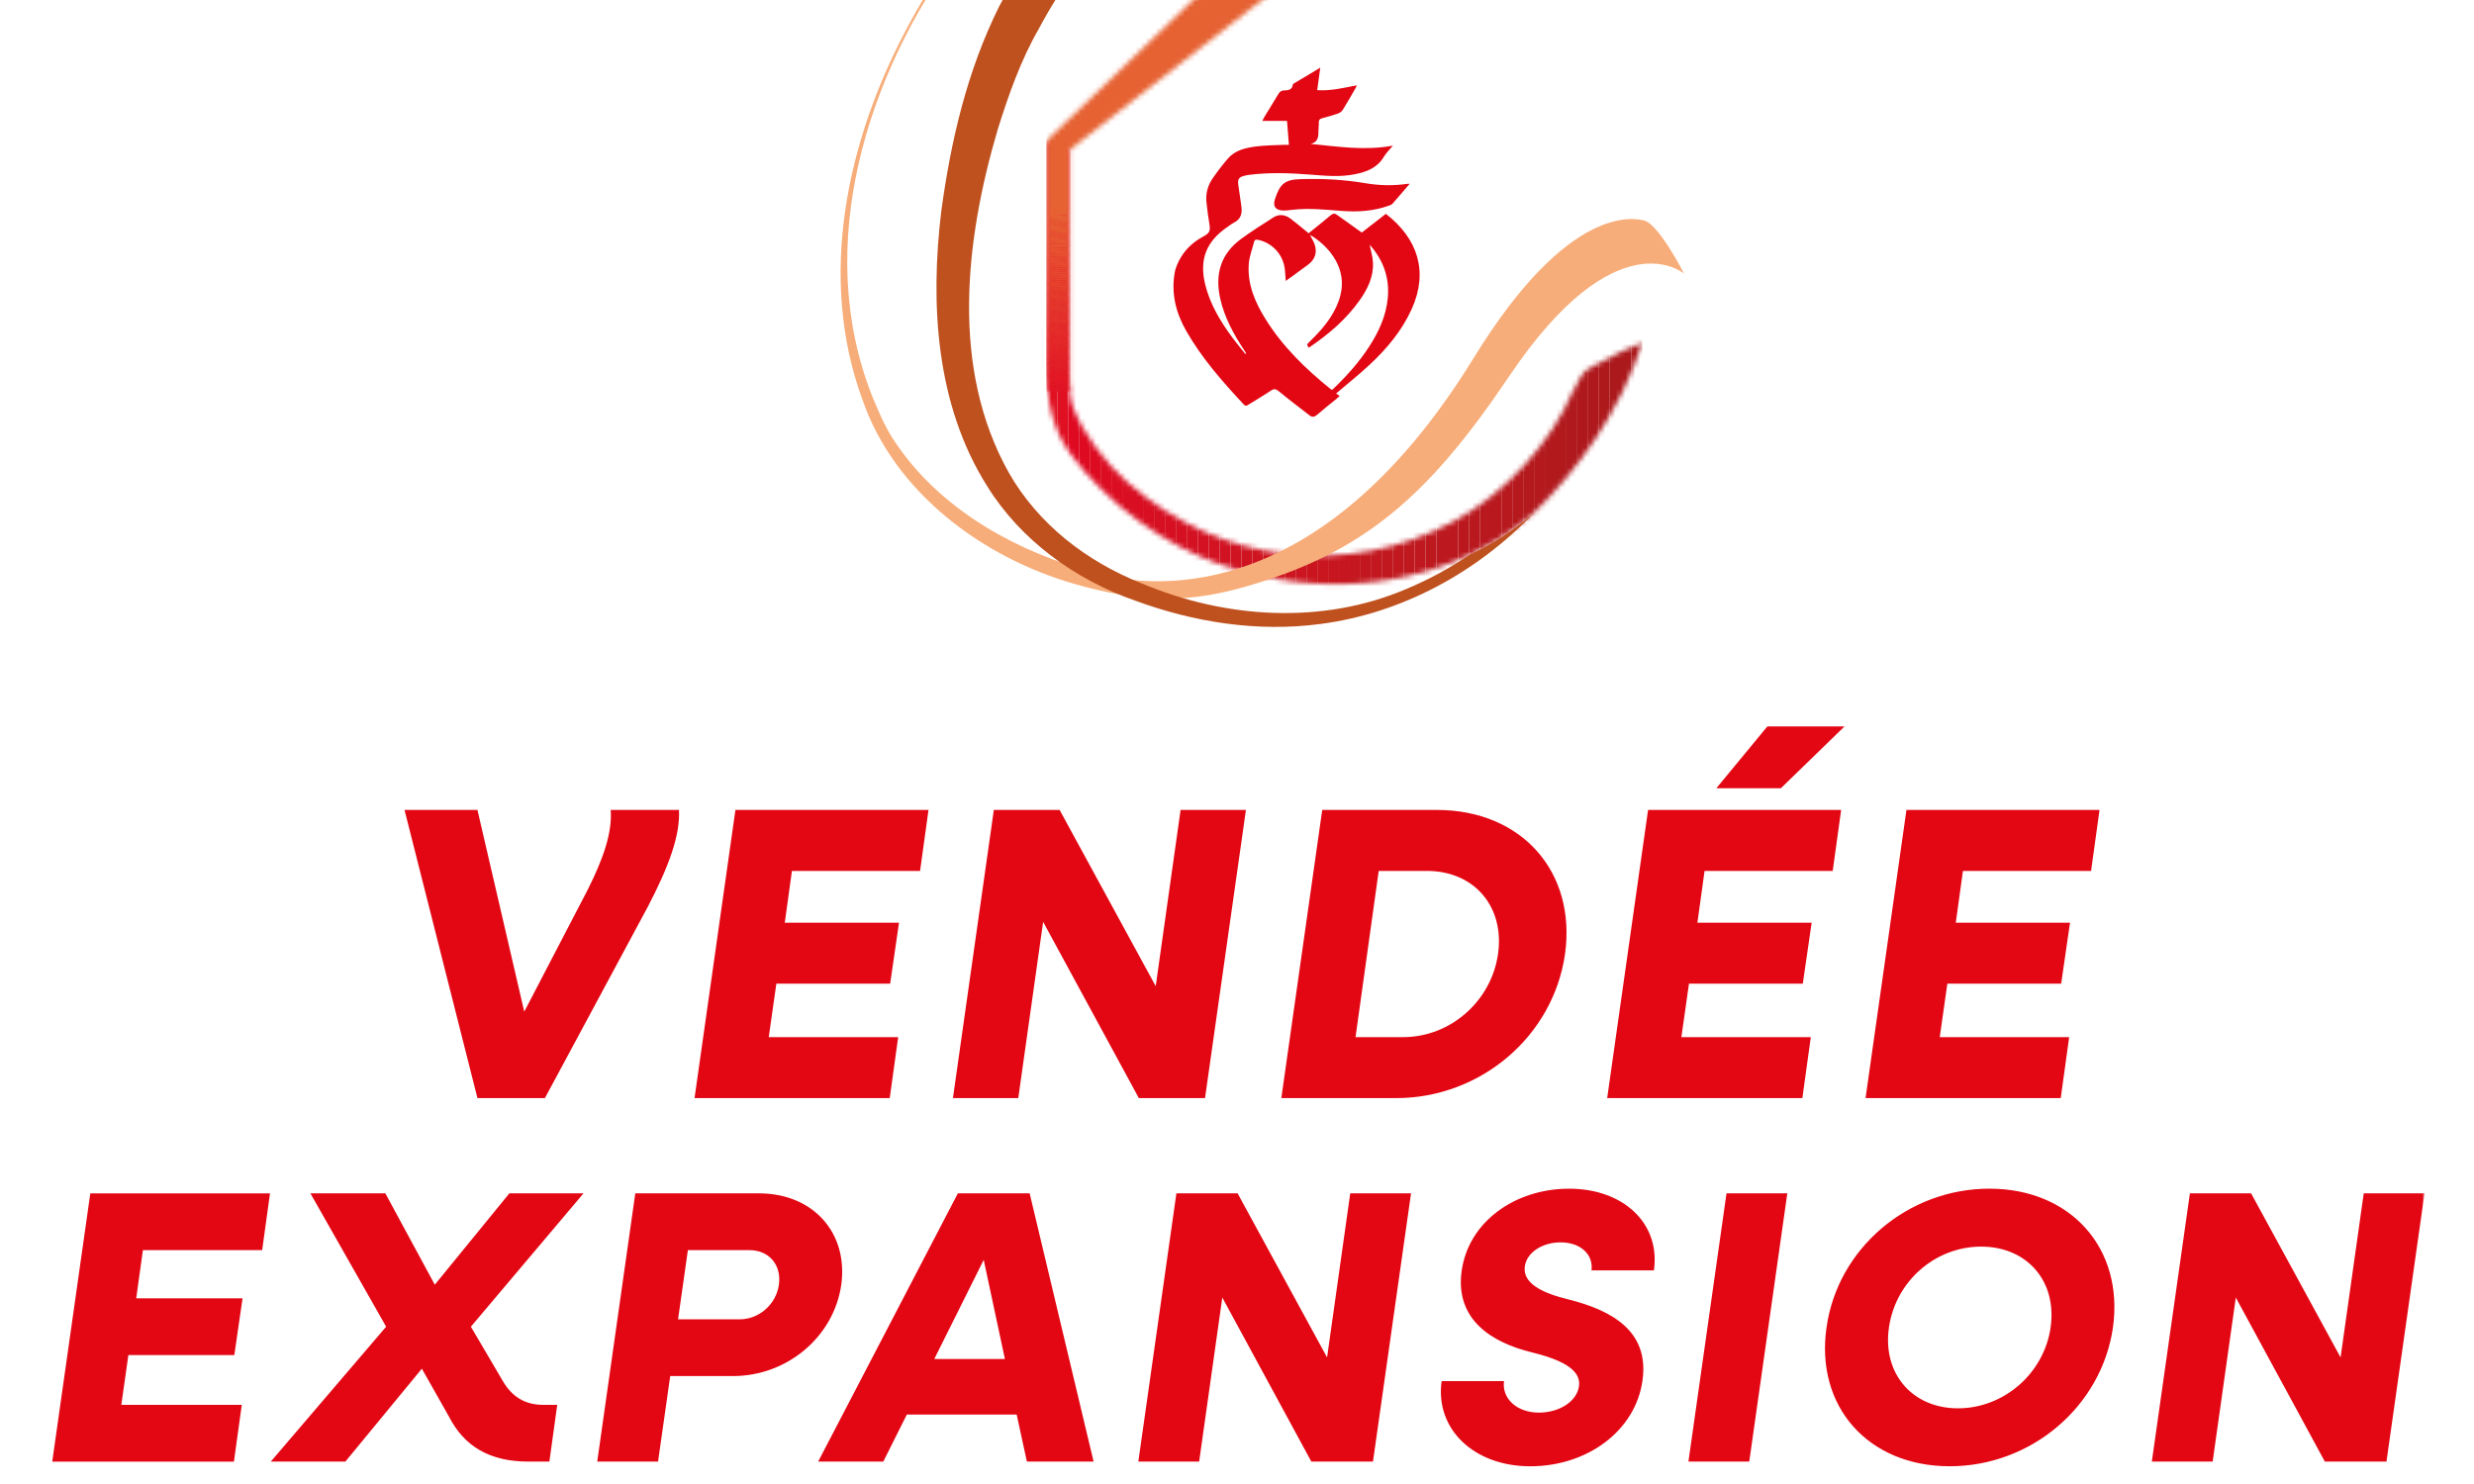 <?xml version="1.0" encoding="UTF-8"?>
<svg xmlns="http://www.w3.org/2000/svg" width="500" height="300" viewBox="0 0 500 300" fill="none">
  <g clip-path="url(#clip0_2987_222)">
    <g clip-path="url(#clip1_2987_222)">
      <mask id="mask0_2987_222" style="mask-type:luminance" maskUnits="userSpaceOnUse" x="10" y="-54" width="480" height="408">
        <path d="M10 -54H490V354H10V-54Z" fill="white"></path>
      </mask>
      <g mask="url(#mask0_2987_222)">
        <mask id="mask1_2987_222" style="mask-type:luminance" maskUnits="userSpaceOnUse" x="211" y="28" width="121" height="91">
          <path d="M331.917 69.324C327.422 83.331 318.754 95.142 310.007 103.681L309.998 103.691L309.986 103.702C306.072 107.129 301.689 109.979 296.969 112.165C296.757 112.263 296.555 112.356 296.354 112.454C280.629 119.669 262.377 119.737 246.172 113.955C235.355 110.099 223.814 101.999 216.209 91.58C212.753 86.854 211.498 80.913 211.487 74.696C211.487 71.762 211.487 68.176 211.498 66.022C211.498 65.867 211.508 65.707 211.508 65.551L211.566 28.384L216.06 30.413V77.104C216.116 78.47 216.297 81.016 217.01 82.663C217.95 85.095 219.536 87.808 221.447 90.416C223.37 93.025 225.617 95.514 227.9 97.522C247.148 114.385 272.565 116.512 293.281 105.659C304.629 99.722 313.665 88.894 317.674 79.521C320.64 73.739 320.112 75.173 324.829 72.549C328.651 70.421 331.922 69.319 331.922 69.319L331.917 69.324Z" fill="white"></path>
        </mask>
        <g mask="url(#mask1_2987_222)">
          <path d="M213.673 28.384H211.482V119.737H213.673V28.384Z" fill="#E11122"></path>
          <path d="M215.863 28.384H213.673V119.737H215.863V28.384Z" fill="#E00F22"></path>
          <path d="M218.054 28.384H215.863V119.737H218.054V28.384Z" fill="#DF0922"></path>
          <path d="M220.244 28.384H218.055V119.737H220.244V28.384Z" fill="#DE0A22"></path>
          <path d="M222.434 28.384H220.243V119.737H222.434V28.384Z" fill="#DD0B21"></path>
          <path d="M224.625 28.384H222.435V119.737H224.625V28.384Z" fill="#DC0C22"></path>
          <path d="M226.811 28.384H224.62V119.737H226.811V28.384Z" fill="#DB0D22"></path>
          <path d="M229 28.384H226.811V119.737H229V28.384ZM231.191 28.384H229V119.737H231.191V28.384Z" fill="#D90E22"></path>
          <path d="M233.381 28.384H231.19V119.737H233.381V28.384Z" fill="#D80F22"></path>
          <path d="M235.571 28.384H233.381V119.737H235.571V28.384Z" fill="#D61023"></path>
          <path d="M237.763 28.384H235.572V119.737H237.763V28.384Z" fill="#D61022"></path>
          <path d="M239.952 28.384H237.763V119.737H239.952V28.384Z" fill="#D51022"></path>
          <path d="M242.138 28.384H239.947V119.737H242.138V28.384Z" fill="#D41122"></path>
          <path d="M244.328 28.384H242.138V119.737H244.328V28.384Z" fill="#D31122"></path>
          <path d="M246.518 28.384H244.328V119.737H246.518V28.384Z" fill="#D31222"></path>
          <path d="M248.708 28.384H246.518V119.737H248.708V28.384Z" fill="#D11222"></path>
          <path d="M250.899 28.384H248.708V119.737H250.899V28.384Z" fill="#D01321"></path>
          <path d="M253.089 28.384H250.898V119.737H253.089V28.384Z" fill="#CF1321"></path>
          <path d="M255.279 28.384H253.089V119.737H255.279V28.384Z" fill="#CF1421"></path>
          <path d="M257.464 28.384H255.273V119.737H257.464V28.384Z" fill="#CD1421"></path>
          <path d="M259.655 28.384H257.465V119.737H259.655V28.384Z" fill="#CC1421"></path>
          <path d="M261.846 28.384H259.655V119.737H261.846V28.384Z" fill="#CC1521"></path>
          <path d="M264.036 28.384H261.846V119.737H264.036V28.384Z" fill="#CB1521"></path>
          <path d="M266.226 28.384H264.036V119.737H266.226V28.384Z" fill="#CA151F"></path>
          <path d="M268.416 28.384H266.226V119.737H268.416V28.384Z" fill="#C9161F"></path>
          <path d="M270.607 28.384H268.416V119.737H270.607V28.384Z" fill="#C8161F"></path>
          <path d="M272.797 28.384H270.606V119.737H272.797V28.384Z" fill="#C6161F"></path>
          <path d="M274.982 28.384H272.793V119.737H274.982V28.384Z" fill="#C4171F"></path>
          <path d="M277.173 28.384H274.982V119.737H277.173V28.384Z" fill="#C3171F"></path>
          <path d="M279.363 28.384H277.173V119.737H279.363V28.384Z" fill="#C2171F"></path>
          <path d="M281.554 28.384H279.363V119.737H281.554V28.384Z" fill="#C1171E"></path>
          <path d="M283.744 28.384H281.554V119.737H283.744V28.384Z" fill="#C0181E"></path>
          <path d="M285.934 28.384H283.744V119.737H285.934V28.384Z" fill="#BF181E"></path>
          <path d="M288.124 28.384H285.934V119.737H288.124V28.384Z" fill="#BF181F"></path>
          <path d="M290.31 28.384H288.119V119.737H290.31V28.384Z" fill="#BE181F"></path>
          <path d="M292.501 28.384H290.311V119.737H292.501V28.384ZM294.691 28.384H292.501V119.737H294.691V28.384Z" fill="#BC181F"></path>
          <path d="M296.881 28.384H294.69V119.737H296.881V28.384Z" fill="#BA181E"></path>
          <path d="M299.071 28.384H296.881V119.737H299.071V28.384Z" fill="#B9181E"></path>
          <path d="M301.262 28.384H299.071V119.737H301.262V28.384ZM303.453 28.384H301.262V119.737H303.453V28.384Z" fill="#B8181E"></path>
          <path d="M305.642 28.384H303.452V119.737H305.642V28.384Z" fill="#B7191E"></path>
          <path d="M307.827 28.384H305.637V119.737H307.827V28.384Z" fill="#B5191E"></path>
          <path d="M310.019 28.384H307.828V119.737H310.019V28.384Z" fill="#B4191D"></path>
          <path d="M312.209 28.384H310.019V119.737H312.209V28.384Z" fill="#B3191D"></path>
          <path d="M314.398 28.384H312.209V119.737H314.398V28.384Z" fill="#B2191D"></path>
          <path d="M316.589 28.384H314.398V119.737H316.589V28.384Z" fill="#B1191D"></path>
          <path d="M318.779 28.384H316.589V119.737H318.779V28.384Z" fill="#B0191D"></path>
          <path d="M320.97 28.384H318.779V119.737H320.97V28.384Z" fill="#AF191D"></path>
          <path d="M323.154 28.384H320.965V119.737H323.154V28.384Z" fill="#AF191D"></path>
          <path d="M325.345 28.384H323.154V119.737H325.345V28.384Z" fill="#AE191C"></path>
          <path d="M327.536 28.384H325.346V119.737H327.536V28.384ZM329.727 28.384H327.536V119.737H329.727V28.384Z" fill="#AC191C"></path>
          <path d="M331.917 28.384H329.727V119.737H331.917V28.384Z" fill="#AB191C"></path>
        </g>
        <path d="M297.837 72.362C317.122 40.982 330.372 44.149 332.242 44.563C335.203 45.215 340.353 55.313 340.353 55.313C340.353 55.313 326.798 43.663 304.96 76.125C288.595 100.452 275.34 112.046 250.827 118.841C238.78 122.185 229.357 121.481 217.357 118.106C198.531 112.739 180.741 99.525 174.267 80.711C165.242 56.043 171.132 28.622 183.137 5.993C186.149 0.304 189.497 -5.197 193.381 -10.364L193.744 -10.083C175.109 15.201 164.313 49.719 176.231 79.987C177.409 82.817 178.669 85.881 180.317 88.469C188.764 101.746 203.208 110.399 218.214 114.913C220.472 115.591 261.117 132.113 297.831 72.373L297.837 72.362Z" fill="#F7AD79"></path>
        <path d="M309.986 103.702C298.612 115.658 283.268 124.048 266.753 126.155C254.169 127.821 241.274 125.798 229.423 121.424C217.346 117.21 206.255 109.21 199.477 98.232C189.119 81.762 187.967 61.431 190.24 42.643C192.177 28.41 195.452 14.337 201.925 1.309C212.763 -19.218 221.51 -28.809 232.782 -41.951C236.047 -45.749 243.294 -52.385 245.05 -53.974C245.118 -54.042 245.206 -53.963 245.185 -53.876C243.315 -46.433 243.103 -33.405 241.884 -32.495L241.853 -32.463C230.494 -20.326 219.773 -12.553 209.932 5.837V5.848C206.311 12.136 203.837 19.15 201.636 26.195C195.05 48.538 192.043 74.489 203.909 95.596C209.813 105.959 219.645 113.557 230.792 117.952C247.583 125.021 267.119 126.341 284.096 119.116C288.608 117.244 292.917 114.917 296.958 112.17C301.678 109.984 306.062 107.134 309.976 103.707L309.986 103.702Z" fill="#BF511F"></path>
        <mask id="mask2_2987_222" style="mask-type:luminance" maskUnits="userSpaceOnUse" x="211" y="-25" width="56" height="105">
          <path d="M212.567 27.421L211.56 28.389L211.503 65.556C211.503 65.712 211.493 65.872 211.493 66.028C211.482 68.181 211.482 71.773 211.482 74.703C211.482 76.25 211.571 77.781 211.731 79.273H216.225C216.137 78.554 216.08 77.832 216.055 77.109V30.407L216.56 30.015L260.73 -4.431C262.398 -5.767 264.309 -6.906 265.022 -11.739C265.457 -14.664 266.087 -22.65 266.253 -24.167L212.572 27.427L212.567 27.421Z" fill="white"></path>
        </mask>
        <g mask="url(#mask2_2987_222)">
          <path d="M266.247 41.788L211.482 43.181V-24.172H266.247V41.788ZM266.247 42.229L211.482 43.621V43.181L266.247 41.788V42.229Z" fill="#E66233"></path>
          <path d="M266.247 42.669L211.482 44.061V43.621L266.247 42.229V42.669Z" fill="#E76133"></path>
          <path d="M266.247 43.104L211.482 44.496V44.061L266.247 42.669V43.104Z" fill="#E76033"></path>
          <path d="M266.247 43.544L211.482 44.936V44.496L266.247 43.104V43.544Z" fill="#E75F32"></path>
          <path d="M266.247 43.984L211.482 45.376V44.936L266.247 43.544V43.984Z" fill="#E65D32"></path>
          <path d="M266.247 44.419L211.482 45.81V45.376L266.247 43.984V44.419Z" fill="#E65C32"></path>
          <path d="M266.247 44.858L211.482 46.25V45.81L266.247 44.419V44.858Z" fill="#E75C32"></path>
          <path d="M266.247 45.292L211.482 46.685V46.251L266.247 44.859V45.292Z" fill="#E75B31"></path>
          <path d="M266.247 45.733L211.482 47.125V46.685L266.247 45.294V45.733Z" fill="#E75A31"></path>
          <path d="M266.247 46.173L211.482 47.565V47.125L266.247 45.733V46.173Z" fill="#E65932"></path>
          <path d="M266.247 46.608L211.482 48V47.565L266.247 46.173V46.608Z" fill="#E75832"></path>
          <path d="M266.247 47.048L211.482 48.44V48L266.247 46.608V47.048Z" fill="#E75731"></path>
          <path d="M266.247 47.488L211.482 48.88V48.44L266.247 47.048V47.488Z" fill="#E75631"></path>
          <path d="M266.247 47.923L211.482 49.315V48.88L266.247 47.488V47.923Z" fill="#E75531"></path>
          <path d="M266.247 48.363L211.482 49.755V49.315L266.247 47.923V48.363ZM266.247 48.796L211.482 50.194V49.755L266.247 48.363V48.796Z" fill="#E75431"></path>
          <path d="M266.247 49.237L211.482 50.629V50.194L266.247 48.798V49.237Z" fill="#E75330"></path>
          <path d="M266.247 49.677L211.482 51.069V50.629L266.247 49.237V49.677Z" fill="#E75230"></path>
          <path d="M266.247 50.112L211.482 51.504V51.069L266.247 49.677V50.112Z" fill="#E75130"></path>
          <path d="M266.247 50.552L211.482 51.944V51.503L266.247 50.112V50.552Z" fill="#E75030"></path>
          <path d="M266.247 50.992L211.482 52.384V51.944L266.247 50.552V50.992Z" fill="#E74F30"></path>
          <path d="M266.247 51.426L211.482 52.819V52.384L266.247 50.992V51.426Z" fill="#E74C2F"></path>
          <path d="M266.247 51.867L211.482 53.259V52.818L266.247 51.426V51.867Z" fill="#E64B2F"></path>
          <path d="M266.247 52.3L211.482 53.698V53.259L266.247 51.867V52.3Z" fill="#E64A2F"></path>
          <path d="M266.247 52.742L211.482 54.133V53.697L266.247 52.3V52.742Z" fill="#E6492F"></path>
          <path d="M266.247 53.181L211.482 54.573V54.132L266.247 52.742V53.181Z" fill="#E6482E"></path>
          <path d="M266.247 53.616L211.482 55.008V54.573L266.247 53.181V53.616Z" fill="#E6472E"></path>
          <path d="M266.247 54.055L211.482 55.448V55.007L266.247 53.617V54.055Z" fill="#E6462E"></path>
          <path d="M266.247 54.496L211.482 55.888V55.447L266.247 54.055V54.496Z" fill="#E6452E"></path>
          <path d="M266.247 54.93L211.482 56.323V55.888L266.247 54.496V54.93Z" fill="#E6452E"></path>
          <path d="M266.247 55.371L211.482 56.763V56.322L266.247 54.93V55.371Z" fill="#E6442D"></path>
          <path d="M266.247 55.805L211.482 57.203V56.762L266.247 55.371V55.805Z" fill="#E6432C"></path>
          <path d="M266.247 56.246L211.482 57.638V57.203L266.247 55.806V56.245V56.246Z" fill="#E6422C"></path>
          <path d="M266.247 56.684L211.482 58.078V57.636L266.247 56.245V56.684Z" fill="#E5412C"></path>
          <path d="M266.247 57.119L211.482 58.512V58.077L266.247 56.685V57.119Z" fill="#E5402C"></path>
          <path d="M266.247 57.559L211.482 58.952V58.511L266.247 57.119V57.559Z" fill="#E53F2B"></path>
          <path d="M266.247 58L211.482 59.392V58.951L266.247 57.559V58Z" fill="#E53D2B"></path>
          <path d="M266.247 58.434L211.482 59.827V59.392L266.247 58V58.434Z" fill="#E43C2B"></path>
          <path d="M266.247 58.874L211.482 60.267V59.826L266.247 58.434V58.874Z" fill="#E43B2C"></path>
          <path d="M266.247 59.309L211.482 60.706V60.267L266.247 58.874V59.309Z" fill="#E53A2B"></path>
          <path d="M266.247 59.75L211.482 61.142V60.707L266.247 59.31V59.75Z" fill="#E5392B"></path>
          <path d="M266.247 60.189L211.482 61.582V61.141L266.247 59.749V60.189Z" fill="#E5382C"></path>
          <path d="M266.247 60.623L211.482 62.017V61.582L266.247 60.188V60.623Z" fill="#E5372B"></path>
          <path d="M266.247 61.063L211.482 62.456V62.015L266.247 60.623V61.063Z" fill="#E4362B"></path>
          <path d="M266.247 61.503L211.482 62.896V62.455L266.247 61.063V61.503Z" fill="#E4352B"></path>
          <path d="M266.247 61.938L211.482 63.331V62.896L266.247 61.503V61.938Z" fill="#E4342B"></path>
          <path d="M266.247 62.378L211.482 63.771V63.33L266.247 61.938V62.378Z" fill="#E4342B"></path>
          <path d="M266.247 62.813L211.482 64.21V63.771L266.247 62.378V62.813Z" fill="#E4332A"></path>
          <path d="M266.247 63.254L211.482 64.646V64.211L266.247 62.814V63.254Z" fill="#E4322A"></path>
          <path d="M266.247 63.693L211.482 65.086V64.645L266.247 63.253V63.693Z" fill="#E5322A"></path>
          <path d="M266.247 64.128L211.482 65.519V65.086L266.247 63.693V64.128Z" fill="#E3302A"></path>
          <path d="M266.247 64.567L211.482 65.961V65.519L266.247 64.128V64.567Z" fill="#E42E2A"></path>
          <path d="M266.247 65.007L211.482 66.401V65.96L266.247 64.568V65.009V65.007Z" fill="#E42D29"></path>
          <path d="M266.247 65.442L211.482 66.834V66.4L266.247 65.007V65.442Z" fill="#E42D29"></path>
          <path d="M266.247 65.882L211.482 67.275V66.834L266.247 65.442V65.882Z" fill="#E42C29"></path>
          <path d="M266.247 66.322L211.482 67.715V67.274L266.247 65.882V66.322Z" fill="#E42B2A"></path>
          <path d="M266.247 66.758L211.482 68.149V67.715L266.247 66.322V66.758Z" fill="#E42B28"></path>
          <path d="M266.247 67.197L211.482 68.59V68.149L266.247 66.757V67.197Z" fill="#E42928"></path>
          <path d="M266.247 67.632L211.482 69.024V68.59L266.247 67.197V67.632ZM266.247 68.072L211.482 69.465V69.024L266.247 67.632V68.072Z" fill="#E32828"></path>
          <path d="M266.247 68.512L211.482 69.905V69.465L266.247 68.072V68.512Z" fill="#E32728"></path>
          <path d="M266.247 68.946L211.482 70.338V69.905L266.247 68.511V68.946Z" fill="#E22727"></path>
          <path d="M266.247 69.386L211.482 70.779V70.338L266.247 68.947V69.386Z" fill="#E22527"></path>
          <path d="M266.247 69.826L211.482 71.219V70.779L266.247 69.386V69.826Z" fill="#E32527"></path>
          <path d="M266.247 70.261L211.482 71.653V71.219L266.247 69.826V70.261Z" fill="#E22327"></path>
          <path d="M266.247 70.701L211.482 72.094V71.653L266.247 70.261V70.701Z" fill="#E22226"></path>
          <path d="M266.247 71.136L211.482 72.528V72.094L266.247 70.701V71.136ZM266.247 71.576L211.482 72.968V72.528L266.247 71.136V71.576Z" fill="#E22126"></path>
          <path d="M266.247 72.016L211.482 73.409V72.968L266.247 71.576V72.016Z" fill="#E21F26"></path>
          <path d="M266.247 72.451L211.482 73.842V73.409L266.247 72.016V72.451Z" fill="#E21F26"></path>
          <path d="M266.247 72.891L211.482 74.282V73.843L266.247 72.451V72.891Z" fill="#E21E26"></path>
          <path d="M266.247 73.33L211.482 74.723V74.282L266.247 72.89V73.33Z" fill="#E21C25"></path>
          <path d="M266.247 73.765L211.482 75.157V74.723L266.247 73.33V73.765Z" fill="#E21C25"></path>
          <path d="M266.247 74.205L211.482 75.597V75.157L266.247 73.765V74.205Z" fill="#E21A25"></path>
          <path d="M266.247 74.64L211.482 76.032V75.597L266.247 74.205V74.64ZM266.247 75.08L211.482 76.472V76.032L266.247 74.64V75.08ZM266.247 75.52L211.482 76.912V76.472L266.247 75.08V75.52Z" fill="#E21824"></path>
          <path d="M266.247 75.955L211.482 77.347V76.912L266.247 75.52V75.955Z" fill="#E21624"></path>
          <path d="M266.247 76.395L211.482 77.787V77.347L266.247 75.955V76.395Z" fill="#E11624"></path>
          <path d="M266.247 76.834L211.482 78.226V77.786L266.247 76.394V76.834Z" fill="#E11423"></path>
          <path d="M266.247 77.269L211.482 78.661V78.226L266.247 76.835V77.269ZM266.247 77.709L211.482 79.101V78.661L266.247 77.269V77.709ZM266.247 78.144L222.031 79.273H211.482V79.101L266.247 77.709V78.144Z" fill="#E11423"></path>
          <path d="M266.246 78.584L239.255 79.273H222.031L266.246 78.144V78.584Z" fill="#E11122"></path>
          <path d="M266.246 79.024L256.483 79.273H239.255L266.246 78.584V79.024Z" fill="#E11122"></path>
          <path d="M256.483 79.273L266.246 79.024V79.273H256.483Z" fill="#E11122"></path>
        </g>
        <path d="M130.915 183.322L110.127 221.99H96.495L81.755 163.737H96.493L105.952 204.516L118.735 179.947C122.056 173.364 123.761 168.126 123.42 163.737H137.223C137.482 168.887 135.177 175.134 130.921 183.322H130.915ZM160.05 176.06L158.604 186.531H181.691L179.903 198.855H156.9L155.366 209.662H181.521L179.816 221.99H140.368L148.633 163.737H187.653L185.947 176.065H160.05V176.06ZM251.803 163.731L243.537 221.986H230.163L210.821 186.36L205.795 221.986H192.591L200.857 163.731H214.148L233.572 199.362L238.599 163.731H251.803ZM316.295 192.861C313.909 209.491 299.258 221.99 282.132 221.99H258.959L267.224 163.737H290.399C307.523 163.737 318.599 176.231 316.295 192.866V192.861ZM288.352 176.06H278.64L273.955 209.662H283.584C293.126 209.662 301.391 202.4 302.755 192.861C304.119 183.322 297.982 176.06 288.357 176.06H288.352ZM370.393 176.06H344.495L343.049 186.531H366.136L364.349 198.855H341.345L339.81 209.662H365.966L364.261 221.99H324.814L333.079 163.737H372.098L370.393 176.065V176.06ZM359.917 159.342H346.883L357.193 146.847H372.785L359.921 159.342H359.917ZM396.714 176.06L395.266 186.531H418.354L416.566 198.855H393.562L392.028 209.662H418.183L416.478 221.99H377.031L385.297 163.737H424.315L422.61 176.065H396.714V176.06ZM28.877 252.719L27.529 262.466H49.019L47.356 273.94H25.942L24.517 284.002H48.863L47.277 295.477H10.559L18.251 241.25H54.567L52.981 252.724H28.871L28.877 252.719ZM109.759 283.997H112.617L111.03 295.472H106.826C98.974 295.472 93.823 292.408 90.728 286.356L85.257 276.688L69.796 295.472H54.727L78.041 268.2L62.735 241.245H77.881L87.873 259.711L102.941 241.245H117.927L95.165 268.2L101.586 279.126C103.488 282.428 106.184 283.997 109.753 283.997H109.759ZM170.026 259.711C168.518 270.245 159.084 278.179 148.137 278.179H135.45L132.992 295.472H120.701L128.394 241.245H153.371C164.313 241.245 171.452 249.184 170.026 259.711ZM151.47 252.719H139.02L137.036 266.71H149.487C153.448 266.71 156.863 263.646 157.417 259.718C157.974 255.711 155.432 252.724 151.47 252.724V252.719ZM205.475 285.963H183.272L178.513 295.472H165.351L193.583 241.245H208.095L221.019 295.472H207.536L205.475 285.963ZM203.094 274.727L198.81 254.686L188.82 274.727H203.094ZM285.17 241.245L277.478 295.472H265.028L247.03 262.305L242.35 295.472H230.059L237.752 241.245H250.124L268.205 274.412L272.886 241.245H285.175H285.17ZM291.354 279.204H303.964C303.488 282.74 306.583 285.57 311.02 285.57C315.143 285.57 318.712 283.293 319.11 280.224C319.663 276.688 314.988 274.722 309.595 273.386C301.505 271.42 294.05 266.787 295.398 256.963C296.748 247.062 306.103 240.303 317.127 240.303C328.151 240.303 335.606 247.378 334.257 256.808H321.646C322.044 253.584 319.425 251.151 315.381 251.151C311.811 251.151 308.561 253.117 308.164 256.021C307.688 259.479 311.811 261.446 317.043 262.703C325.45 264.826 333.378 268.914 331.953 279.049C330.528 289.344 320.691 296.419 309.274 296.419C297.858 296.419 290.006 288.873 291.354 279.21V279.204ZM348.928 241.245H361.218L353.526 295.472H341.236L348.928 241.245ZM369.148 268.355C371.369 252.403 385.565 240.298 402.055 240.298C418.545 240.298 429.253 252.398 427.032 268.355C424.734 284.308 410.537 296.413 394.043 296.413C377.548 296.413 366.843 284.313 369.143 268.355H369.148ZM414.427 268.355C415.775 259.003 409.67 252.01 400.392 252.01C391.114 252.01 383.106 259.003 381.758 268.355C380.41 277.709 386.516 284.701 395.717 284.701C404.917 284.701 413.084 277.709 414.432 268.355H414.427ZM490 241.245L482.308 295.472H469.859L451.86 262.305L447.18 295.472H434.89L442.582 241.245H454.954L473.035 274.412L477.716 241.245H490.005H490Z" fill="#E30613"></path>
        <path d="M264.495 47.141C265.969 45.945 267.471 44.759 268.928 43.518C269.398 43.119 269.745 43.093 270.22 43.44C271.847 44.62 273.494 45.785 275.215 47.011C276.749 45.822 278.423 44.522 280.087 43.228C286.59 48.274 288.683 54.957 285.335 62.415C283.351 66.835 280.293 70.489 276.77 73.76C274.642 75.743 272.358 77.558 270.018 79.557C270.183 79.666 270.442 79.831 270.756 80.034C270.53 80.24 270.374 80.401 270.199 80.546C268.861 81.643 267.492 82.714 266.185 83.853C265.653 84.313 265.203 84.392 264.661 83.971C262.589 82.363 260.486 80.783 258.472 79.112C257.853 78.594 257.469 78.547 256.808 78.993C255.326 79.992 253.776 80.887 252.263 81.835C251.942 82.037 251.715 82.144 251.39 81.793C247.055 77.139 242.861 72.394 239.704 66.834C237.628 63.181 236.687 59.314 237.4 55.164C237.602 53.994 238.154 52.824 238.795 51.804C239.865 50.101 241.378 48.786 243.176 47.819C244.487 47.115 244.653 46.675 244.41 45.215C244.165 43.749 243.968 42.275 243.821 40.796C243.656 39.072 244.11 37.457 245.092 36.044C246.042 34.664 247.063 33.333 248.151 32.059C249.576 30.402 251.627 29.911 253.662 29.631C255.585 29.367 257.548 29.378 259.49 29.274C259.774 29.259 260.063 29.274 260.493 29.274C260.363 27.675 260.244 26.132 260.109 24.44H255.109C255.326 24.031 255.429 23.803 255.558 23.591C256.498 22.047 257.46 20.522 258.384 18.968C258.653 18.519 258.968 18.302 259.511 18.281C260.295 18.254 261.133 18.213 261.266 17.146C261.277 17.059 261.366 16.95 261.453 16.899C263.189 15.852 264.935 14.812 266.826 13.684C266.598 15.356 266.412 16.738 266.211 18.229C268.995 18.4 271.547 17.764 274.202 17.249C274.125 17.447 274.083 17.607 274.001 17.747C273.133 19.243 272.281 20.744 271.371 22.214C271.175 22.53 270.798 22.814 270.442 22.938C269.398 23.305 268.334 23.606 267.264 23.881C266.758 24.01 266.51 24.217 266.531 24.776C266.556 25.397 266.444 26.028 266.453 26.655C266.469 27.782 266.288 28.771 264.889 29.087C270.411 29.636 275.85 30.5 281.507 29.439C280.83 30.262 280.138 30.92 279.668 31.712C278.341 33.937 276.232 34.734 273.831 35.221C270.803 35.837 267.797 35.527 264.78 35.294C260.647 34.972 256.519 34.823 252.391 35.351C252.157 35.381 251.924 35.423 251.695 35.479C250.346 35.795 250.093 36.141 250.279 37.508C250.465 38.881 250.666 40.247 250.873 41.613C251.09 43.046 250.847 44.263 249.401 44.998C248.91 45.247 248.475 45.603 248.021 45.915C243.754 48.833 242.338 52.523 243.579 57.538C244.571 61.55 246.668 65.002 249.096 68.29C249.917 69.402 250.817 70.463 251.679 71.55L251.855 71.441C251.72 71.224 251.591 71.006 251.452 70.794C249.323 67.564 247.479 64.206 246.617 60.395C245.511 55.511 246.668 51.353 250.822 48.3C252.913 46.763 255.129 45.386 257.31 43.979C258.524 43.192 259.748 43.398 260.849 44.221C262.062 45.133 263.215 46.127 264.48 47.156L264.495 47.141ZM276.806 49.459C277.044 50.676 277.421 51.861 277.477 53.056C277.622 55.955 276.388 58.445 274.755 60.748C272.053 64.562 268.546 67.543 264.697 70.168C264.64 70.21 264.558 70.21 264.439 70.245C264.335 70.012 264.237 69.784 264.16 69.614C264.491 69.272 264.754 68.983 265.038 68.709C267.052 66.731 268.872 64.604 270.064 62.026C271.501 58.931 271.666 55.837 270.008 52.761C268.902 50.713 267.275 49.135 265.353 47.834C265.193 47.725 265.017 47.653 264.754 47.514C265.084 48.156 265.405 48.663 265.617 49.212C266.288 50.95 265.829 52.435 264.33 53.533L261.277 55.769C260.823 56.1 260.363 56.431 259.851 56.798C259.785 55.928 259.748 55.174 259.665 54.429C259.506 53.01 258.909 51.676 257.956 50.614C257.003 49.551 255.742 48.813 254.349 48.502C253.885 48.398 253.569 48.429 253.446 48.921C253.073 50.381 252.5 51.825 252.386 53.305C252.061 57.41 253.616 61.044 255.729 64.449C259.211 70.065 263.886 74.603 269.01 78.724C269.063 78.765 269.156 78.77 269.259 78.796C272.059 76.131 274.642 73.279 276.739 70.028C278.676 67.026 280.138 63.838 280.474 60.235C280.856 56.106 279.549 52.539 276.8 49.454L276.806 49.459Z" fill="#E30613"></path>
        <path d="M284.891 37.157C283.687 38.564 282.562 39.9 281.398 41.21C281.223 41.406 280.907 41.499 280.639 41.592C277.586 42.679 274.43 42.886 271.217 42.643C267.91 42.389 264.604 42.032 261.282 42.399C260.631 42.473 259.97 42.565 259.319 42.55C257.795 42.513 257.201 41.736 257.666 40.277C258.663 37.141 259.711 36.319 262.77 36.219C267.172 36.075 271.568 36.293 275.913 37.032C278.774 37.519 281.615 37.581 284.478 37.157C284.571 37.141 284.669 37.157 284.891 37.157Z" fill="#E30613"></path>
      </g>
    </g>
  </g>
  <defs>
    <clipPath id="clip0_2987_222">
      <rect width="500" height="300" fill="white"></rect>
    </clipPath>
    <clipPath id="clip1_2987_222">
      <rect width="480" height="408" fill="white" transform="translate(10 -54)"></rect>
    </clipPath>
  </defs>
</svg>
